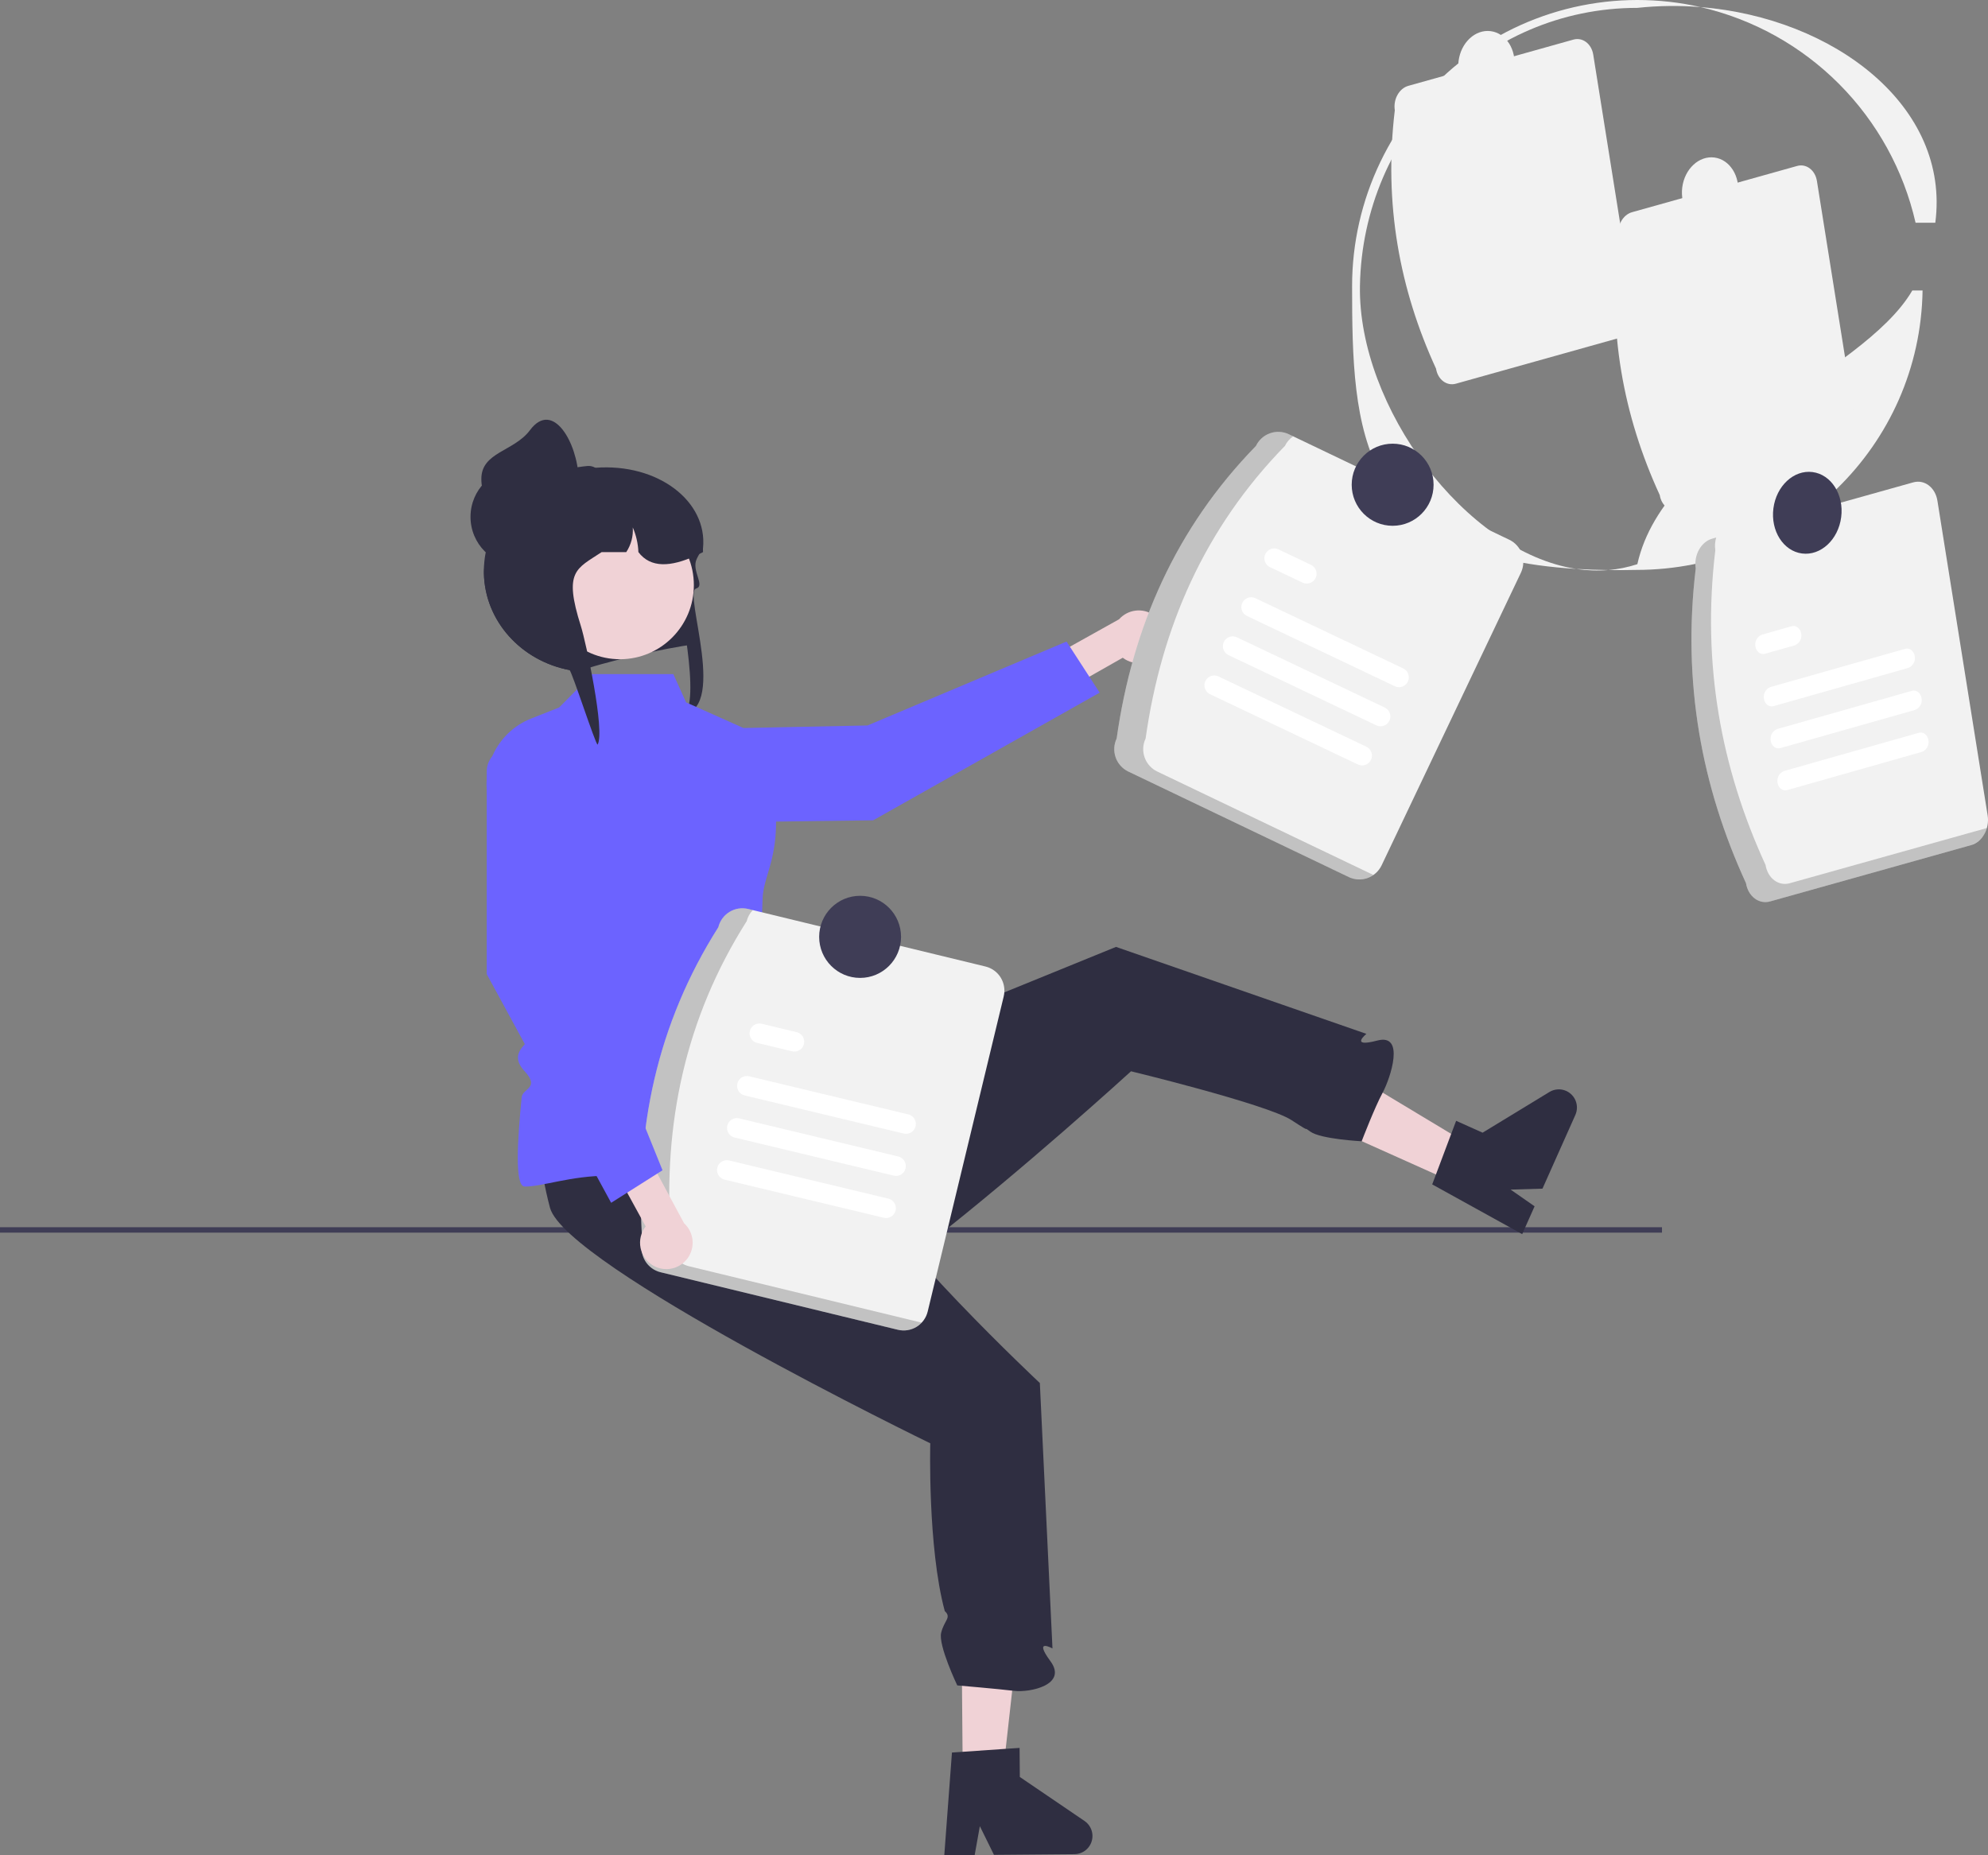 <svg xmlns="http://www.w3.org/2000/svg" fill="none" viewBox="0 0 195 182" height="182" width="195">
<rect x="0" y="0" width="195" height="182" fill="#808080" stroke="none"/>
<g clip-path="url(#clip0_2281_811)">
<path fill="#F2F2F2" d="M187.895 21.848H189.832C191.315 10.428 179.901 1.755 166.809 0.696C171.95 1.879 176.656 4.491 180.385 8.232C184.115 11.973 186.717 16.692 187.895 21.848Z"></path>
<path fill="#F2F2F2" d="M157.761 55.921C156.665 55.907 155.615 55.87 154.611 55.81C155.653 55.971 156.71 56.008 157.761 55.921Z"></path>
<path fill="#F2F2F2" d="M133.395 28.057C133.648 13.014 145.602 0.772 160.606 0.772C162.667 0.553 164.743 0.527 166.809 0.696C162.712 -0.236 158.458 -0.232 154.363 0.709C150.268 1.65 146.436 3.503 143.153 6.131C139.87 8.759 137.218 12.095 135.396 15.891C133.573 19.686 132.626 23.845 132.625 28.057C132.625 42.321 133.134 54.491 154.612 55.81C143.73 54.153 133.197 39.87 133.395 28.057Z"></path>
<path fill="#F2F2F2" d="M187.575 28.497C182.656 36.934 163.317 43.122 160.606 55.343C159.684 55.647 158.729 55.841 157.762 55.922C158.653 55.932 159.572 55.929 160.528 55.907C175.81 55.907 188.345 43.762 188.582 28.497L187.575 28.497Z"></path>
<path fill="#F2F2F2" d="M162.801 48.561C159.224 40.781 157.658 32.397 158.755 23.211C158.585 22.142 159.18 21.072 160.083 20.817L176.275 16.281C177.179 16.029 178.049 16.69 178.22 17.758L182.266 43.108C182.436 44.176 181.842 45.247 180.938 45.502L164.746 50.038C163.843 50.29 162.972 49.629 162.801 48.561Z"></path>
<path fill="#F2F2F2" d="M170.47 19.085C170.704 17.274 169.671 15.647 168.163 15.452C166.655 15.257 165.244 16.567 165.01 18.378C164.777 20.189 165.81 21.816 167.318 22.011C168.826 22.206 170.237 20.896 170.47 19.085Z"></path>
<path fill="#F2F2F2" d="M140.859 36.165C137.283 28.385 135.717 20 136.814 10.815C136.644 9.746 137.238 8.675 138.141 8.421L154.333 3.885C155.237 3.633 156.108 4.293 156.279 5.361L160.325 30.711C160.494 31.78 159.9 32.851 158.997 33.105L142.805 37.641C141.901 37.893 141.031 37.233 140.859 36.165Z"></path>
<path fill="#F2F2F2" d="M148.529 6.689C148.762 4.877 147.729 3.251 146.222 3.056C144.714 2.86 143.302 4.17 143.069 5.981C142.836 7.792 143.869 9.419 145.376 9.614C146.884 9.81 148.296 8.5 148.529 6.689Z"></path>
<path fill="#3F3D56" d="M163.022 120.389H0V120.921H163.022V120.389Z"></path>
<path fill="#2F2E41" d="M66.312 57.62C66.12 56.945 68.808 63.13 68.169 63.205C65.255 63.54 58.8 65.051 56.772 65.865C56.68 65.854 56.589 65.843 56.5 65.83C56.282 65.806 56.07 65.772 55.861 65.732C51.136 64.835 47.562 60.944 47.465 56.247C47.46 56.181 47.46 56.111 47.46 56.045C47.459 55.721 47.476 55.397 47.511 55.074C47.555 54.634 47.632 54.197 47.739 53.768L47.728 53.766C45.847 51.994 46.64 48.709 49.037 47.324C50.079 46.723 51.234 46.347 52.429 46.22C52.753 46.185 53.078 46.167 53.404 46.167H56.465C57.099 46.03 57.74 45.937 58.387 45.888H58.392C64.554 45.417 69.413 49.183 68.959 53.766C68.956 53.771 68.951 53.776 68.948 53.782C68.816 53.978 68.701 54.164 68.599 54.343C68.499 54.51 68.416 54.67 68.343 54.822C67.782 55.992 69.225 57.464 68.268 57.739C66.995 58.105 71.617 70.12 66.577 70.12C69.028 70.819 66.842 59.481 66.312 57.62Z"></path>
<path fill="#F0D2D6" d="M94.431 173.758L98.405 173.724L100.164 157.995L94.299 158.045L94.431 173.758Z"></path>
<path fill="#2F2E41" d="M107.159 180.095C107.162 180.568 106.979 181.022 106.649 181.359C106.319 181.696 105.868 181.888 105.397 181.892L97.496 181.959L96.112 179.147L95.605 181.973L92.623 182L93.376 171.921L94.413 171.852L98.644 171.559L100.009 171.468L100.033 174.319L106.38 178.636C106.618 178.798 106.813 179.016 106.949 179.27C107.084 179.524 107.157 179.807 107.159 180.095Z"></path>
<path fill="#2F2E41" d="M99.467 165.87C97.886 165.678 93.897 165.338 93.897 165.338C93.897 165.338 92.013 161.396 92.318 160.17C92.618 158.939 93.366 158.688 92.671 158.045C90.979 151.773 91.249 141.587 91.249 141.587C91.249 141.587 82.141 137.163 72.918 132.044C63.902 127.035 54.778 121.362 53.953 118.503C53.409 116.458 53.043 114.369 52.86 112.261C52.722 110.878 52.637 109.521 52.584 108.306C52.46 105.524 52.51 103.468 52.51 103.468L64.003 103.276L71.616 103.101H72.412V104.43L74.412 107.84C74.412 107.84 77.868 111.87 77.462 112.245C76.971 112.699 77.12 113.104 78.862 113.434C79.358 113.521 79.863 113.541 80.364 113.495C83.178 113.279 84.356 114.894 84.424 115.247C84.897 117.745 89.631 123.171 94.066 127.801H94.069C98.162 132.078 101.997 135.674 101.997 135.674L102.215 140.262L103.236 161.713C103.236 161.713 101.321 160.638 103.032 162.955C104.742 165.274 101.048 166.059 99.467 165.87Z"></path>
<path fill="#F0D2D6" d="M142.587 115.992L144.21 112.354L130.676 104.208L128.281 109.577L142.587 115.992Z"></path>
<path fill="#2F2E41" d="M153.628 107.019C154.058 107.213 154.394 107.569 154.562 108.01C154.731 108.452 154.717 108.942 154.526 109.373L151.299 116.606L148.174 116.698L150.526 118.337L149.31 121.067L140.482 116.188L140.851 115.214L142.346 111.234L142.83 109.951L145.426 111.115L151.982 107.123C152.227 106.973 152.505 106.886 152.792 106.868C153.079 106.85 153.366 106.902 153.628 107.019Z"></path>
<path fill="#2F2E41" d="M135.626 107.186C135.616 107.207 135.605 107.226 135.596 107.243C134.857 108.603 133.643 111.752 133.567 111.946C133.565 111.95 133.564 111.954 133.564 111.958C133.564 111.958 129.56 111.751 128.536 111.015C127.511 110.273 129.063 111.446 126.699 109.895C125.476 109.088 121.289 107.83 117.538 106.801C114.049 105.844 110.94 105.092 110.94 105.092C110.94 105.092 108.192 107.6 104.21 111.066L104.208 111.068C100.51 114.28 95.744 118.319 91.126 121.936C81.238 124.853 70.802 127.379 68.193 125.96C66.359 124.912 64.619 123.705 62.994 122.355L65.681 115.294L72.785 107.833L80.264 104.786L83.19 103.593L87.287 101.926L109.467 92.89L134.029 101.421C134.029 101.421 132.318 102.807 135.103 102.076C137.849 101.356 136.398 105.727 135.626 107.186Z"></path>
<path fill="#6C63FF" d="M58.088 66.13H66.046L67.298 68.903L72.627 71.284C73.32 71.594 73.931 72.063 74.41 72.653C74.889 73.243 75.223 73.938 75.385 74.682C77.304 83.478 74.877 85.305 74.799 88.206C74.533 98.046 73.167 100.004 73.32 102.433C73.365 103.16 73.808 106.035 75.232 105.764C76.655 105.494 75.888 106.63 76.225 107.072C76.516 107.454 78.047 106.947 77.086 108.215C76.125 109.483 80.234 112.941 77.716 112.941C72.942 112.941 63.393 115.335 59.68 115.335C55.966 115.335 53.096 116.439 51.457 116.398C50.458 116.374 50.77 111.702 51.169 107.655C51.26 106.739 53.014 106.763 51.44 105.064C49.865 103.366 51.719 102.483 51.722 102.036C51.726 101.561 52.615 100.365 51.505 98.408C50.396 96.451 51.419 97.26 51.37 96.646C50.999 91.91 50.467 85.872 50.467 85.872L48.121 79.252C47.522 77.56 47.601 75.701 48.342 74.066C49.084 72.431 50.429 71.149 52.095 70.49L54.847 69.402L58.088 66.13Z"></path>
<path fill="#F0D2D6" d="M113.975 63.689C113.798 64.019 113.551 64.308 113.252 64.534C112.954 64.76 112.609 64.918 112.243 64.997C111.878 65.076 111.499 65.075 111.134 64.993C110.768 64.912 110.425 64.751 110.128 64.523L98.918 70.887L96.4 68.211L109.769 60.75C110.189 60.277 110.767 59.974 111.395 59.9C112.022 59.825 112.655 59.984 113.174 60.346C113.692 60.709 114.06 61.249 114.207 61.865C114.355 62.481 114.272 63.13 113.975 63.689Z"></path>
<path fill="#6C63FF" d="M63.505 78.709L63.334 80.758L85.65 80.471L107.864 67.948L104.616 62.937L85.092 71.168L71.215 71.45C69.262 71.49 67.393 72.254 65.969 73.594C64.545 74.935 63.667 76.757 63.505 78.709Z"></path>
<path fill="#F0D2D6" d="M60.812 64.669C64.814 64.669 68.059 61.416 68.059 57.403C68.059 53.389 64.814 50.136 60.812 50.136C56.809 50.136 53.565 53.389 53.565 57.403C53.565 61.416 56.809 64.669 60.812 64.669Z"></path>
<path fill="#2F2E41" d="M68.959 54.161C68.838 54.225 68.719 54.284 68.598 54.342C68.472 54.404 68.346 54.465 68.219 54.521C65.793 55.624 63.818 55.747 62.619 54.161C62.587 53.327 62.4 52.507 62.068 51.741C62.127 52.597 61.902 53.447 61.428 54.161H59.015C56.529 55.816 55.253 55.989 56.978 61.42C57.459 62.933 59.372 71.74 58.619 73.046C58.402 73.022 56.07 65.771 55.86 65.731C51.136 64.835 47.562 60.944 47.465 56.247C47.47 56.007 47.486 55.768 47.511 55.534C47.822 55.065 48.164 54.617 48.534 54.194C48.532 52.938 48.82 51.699 49.376 50.574C50.078 49.148 51.173 47.953 52.531 47.132C53.34 46.738 54.184 46.421 55.051 46.182C55.073 46.177 55.092 46.172 55.113 46.166C55.379 46.095 55.651 46.028 55.922 45.972C56.483 45.854 57.05 45.767 57.62 45.714C57.661 45.712 57.701 45.709 57.739 45.709C57.967 45.709 58.19 45.771 58.386 45.887C58.389 45.887 58.389 45.89 58.392 45.89C58.532 45.972 58.654 46.081 58.752 46.212C58.923 46.431 59.016 46.702 59.015 46.98H61.703C61.802 46.98 61.901 46.983 62.001 46.988C63.794 47.05 65.501 47.78 66.785 49.036C68.07 50.293 68.841 51.985 68.948 53.781C68.956 53.909 68.959 54.034 68.959 54.161Z"></path>
<path fill="#2F2E41" d="M50.927 55.492C53.564 55.492 55.701 53.349 55.701 50.705C55.701 48.06 53.564 45.917 50.927 45.917C48.29 45.917 46.152 48.06 46.152 50.705C46.152 53.349 48.29 55.492 50.927 55.492Z"></path>
<path fill="#2F2E41" d="M56.764 46.98C56.855 49.623 54.626 51.768 51.989 51.768C50.723 51.768 49.509 51.263 48.613 50.366C47.718 49.468 47.215 48.25 47.215 46.98C47.215 44.336 50.408 44.309 51.989 42.193C54.226 39.199 56.641 43.417 56.764 46.98Z"></path>
<path fill="#F2F2F2" d="M63.005 121.873C62.264 110.842 64.434 100.466 70.461 90.957C70.613 90.332 71.006 89.792 71.554 89.457C72.102 89.121 72.76 89.017 73.384 89.168L96.668 94.815C97.292 94.967 97.831 95.361 98.165 95.91C98.5 96.46 98.603 97.12 98.453 97.746L90.996 128.661C90.845 129.286 90.452 129.826 89.904 130.161C89.356 130.497 88.698 130.601 88.074 130.45L64.789 124.803C64.165 124.651 63.627 124.257 63.293 123.708C62.958 123.159 62.855 122.498 63.005 121.873Z"></path>
<path fill="black" d="M67.568 124.215C66.944 124.063 66.406 123.669 66.071 123.12C65.737 122.57 65.633 121.91 65.784 121.284C65.042 110.254 67.212 99.878 73.24 90.369C73.341 89.959 73.549 89.583 73.842 89.279L73.384 89.168C72.76 89.017 72.102 89.121 71.554 89.457C71.006 89.792 70.613 90.332 70.461 90.957C64.434 100.466 62.264 110.842 63.005 121.873C62.855 122.498 62.958 123.158 63.293 123.708C63.627 124.257 64.165 124.651 64.789 124.803L88.074 130.45C88.487 130.549 88.92 130.536 89.328 130.414C89.735 130.291 90.103 130.062 90.394 129.751L67.568 124.215Z" opacity="0.2"></path>
<path fill="white" d="M88.651 111.201L73.037 107.461C72.789 107.401 72.575 107.245 72.441 107.027C72.308 106.808 72.266 106.546 72.325 106.297C72.385 106.048 72.54 105.833 72.757 105.699C72.975 105.565 73.237 105.523 73.485 105.582L89.099 109.322C89.346 109.383 89.56 109.539 89.693 109.757C89.826 109.975 89.868 110.237 89.808 110.485C89.749 110.734 89.594 110.949 89.377 111.083C89.16 111.217 88.899 111.26 88.651 111.201Z"></path>
<path fill="white" d="M77.7 103.132L74.264 102.309C74.016 102.25 73.801 102.094 73.667 101.877C73.533 101.659 73.491 101.397 73.549 101.148C73.608 100.899 73.762 100.683 73.979 100.548C74.196 100.413 74.458 100.37 74.706 100.429L74.712 100.43L78.147 101.253C78.395 101.313 78.609 101.47 78.742 101.688C78.875 101.906 78.916 102.168 78.857 102.416C78.798 102.665 78.643 102.88 78.426 103.014C78.209 103.148 77.948 103.19 77.7 103.132Z"></path>
<path fill="white" d="M86.682 119.46L71.069 115.72C70.821 115.66 70.607 115.504 70.474 115.286C70.341 115.068 70.299 114.805 70.358 114.557C70.418 114.308 70.573 114.093 70.79 113.959C71.007 113.825 71.268 113.783 71.516 113.841L87.13 117.582C87.253 117.611 87.37 117.664 87.472 117.738C87.575 117.812 87.662 117.905 87.729 118.013C87.796 118.121 87.841 118.241 87.861 118.367C87.882 118.492 87.877 118.62 87.848 118.744C87.819 118.867 87.766 118.984 87.692 119.087C87.618 119.19 87.524 119.277 87.417 119.344C87.309 119.411 87.189 119.455 87.064 119.476C86.939 119.496 86.811 119.491 86.688 119.462L86.682 119.46Z"></path>
<path fill="white" d="M87.667 115.331L72.053 111.59C71.805 111.531 71.59 111.375 71.456 111.157C71.322 110.939 71.279 110.676 71.339 110.427C71.398 110.178 71.553 109.962 71.77 109.828C71.988 109.694 72.25 109.652 72.498 109.711L72.501 109.711L88.114 113.452C88.362 113.512 88.576 113.668 88.709 113.886C88.842 114.104 88.884 114.366 88.824 114.615C88.765 114.864 88.61 115.079 88.393 115.213C88.176 115.347 87.915 115.389 87.667 115.331Z"></path>
<path fill="#3F3D56" d="M84.366 95.932C86.584 95.932 88.382 94.129 88.382 91.905C88.382 89.681 86.584 87.878 84.366 87.878C82.148 87.878 80.35 89.681 80.35 91.905C80.35 94.129 82.148 95.932 84.366 95.932Z"></path>
<path fill="#F0D2D6" d="M64.115 124.178C63.788 123.996 63.504 123.746 63.282 123.443C63.061 123.14 62.907 122.793 62.833 122.425C62.758 122.057 62.764 121.678 62.851 121.313C62.937 120.947 63.101 120.605 63.333 120.31L57.131 108.989L59.832 106.499L67.1 119.999C67.566 120.426 67.861 121.01 67.927 121.64C67.993 122.27 67.826 122.903 67.459 123.418C67.091 123.933 66.547 124.295 65.931 124.435C65.315 124.575 64.669 124.483 64.115 124.178Z"></path>
<path fill="#6C63FF" d="M56.872 74.065L50.202 73.42C49.891 73.389 49.577 73.425 49.28 73.524C48.983 73.623 48.71 73.782 48.479 73.993C48.248 74.204 48.063 74.461 47.936 74.748C47.809 75.034 47.744 75.344 47.744 75.658V95.561L59.946 117.994L64.985 114.802L57.028 95.121L56.872 74.065Z"></path>
<path fill="#F2F2F2" d="M109.53 72.45C111.077 61.504 115.337 51.801 123.193 43.746C123.471 43.165 123.966 42.718 124.571 42.504C125.177 42.289 125.842 42.324 126.422 42.6L148.041 52.947C148.62 53.225 149.066 53.722 149.28 54.329C149.494 54.936 149.459 55.603 149.183 56.184L135.52 84.889C135.243 85.469 134.747 85.916 134.142 86.131C133.537 86.346 132.871 86.311 132.292 86.034L110.673 75.687C110.093 75.409 109.648 74.912 109.434 74.305C109.22 73.699 109.254 73.031 109.53 72.45Z"></path>
<path fill="black" d="M113.512 75.687C112.933 75.409 112.488 74.912 112.274 74.305C112.059 73.699 112.094 73.031 112.37 72.45C113.917 61.504 118.177 51.801 126.033 43.745C126.217 43.365 126.498 43.04 126.847 42.804L126.422 42.6C125.842 42.324 125.177 42.289 124.571 42.504C123.966 42.718 123.471 43.165 123.193 43.745C115.337 51.801 111.077 61.504 109.53 72.45C109.254 73.031 109.22 73.699 109.434 74.305C109.648 74.912 110.093 75.409 110.672 75.687L132.292 86.034C132.676 86.217 133.102 86.294 133.526 86.258C133.95 86.222 134.357 86.075 134.706 85.831L113.512 75.687Z" opacity="0.2"></path>
<path fill="white" d="M136.819 67.32L122.312 60.426C122.082 60.317 121.904 60.12 121.818 59.878C121.732 59.637 121.745 59.372 121.855 59.14C121.964 58.909 122.161 58.73 122.401 58.644C122.642 58.558 122.907 58.571 123.137 58.681L137.644 65.574C137.874 65.685 138.051 65.882 138.136 66.123C138.221 66.363 138.208 66.628 138.099 66.859C137.99 67.09 137.794 67.268 137.554 67.355C137.314 67.441 137.05 67.428 136.819 67.32Z"></path>
<path fill="white" d="M127.767 57.157L124.576 55.64C124.461 55.586 124.358 55.51 124.273 55.416C124.188 55.323 124.122 55.213 124.079 55.094C124.036 54.974 124.017 54.848 124.023 54.721C124.028 54.594 124.059 54.47 124.113 54.355C124.167 54.24 124.243 54.137 124.336 54.051C124.43 53.966 124.539 53.9 124.658 53.857C124.778 53.814 124.904 53.795 125.03 53.801C125.157 53.807 125.281 53.838 125.395 53.892L125.401 53.895L128.592 55.411C128.822 55.521 128.999 55.718 129.085 55.959C129.17 56.2 129.157 56.465 129.048 56.696C128.938 56.927 128.742 57.106 128.502 57.192C128.262 57.278 127.998 57.266 127.767 57.157Z"></path>
<path fill="white" d="M133.193 74.993L118.687 68.1C118.457 67.99 118.28 67.793 118.194 67.552C118.109 67.311 118.122 67.046 118.231 66.815C118.341 66.584 118.537 66.406 118.777 66.319C119.017 66.233 119.281 66.246 119.512 66.355L134.018 73.248C134.133 73.302 134.236 73.378 134.321 73.472C134.406 73.565 134.472 73.675 134.515 73.794C134.558 73.914 134.577 74.04 134.571 74.167C134.565 74.294 134.534 74.418 134.48 74.533C134.427 74.648 134.351 74.751 134.257 74.836C134.164 74.921 134.054 74.988 133.935 75.031C133.816 75.074 133.69 75.093 133.564 75.087C133.437 75.081 133.313 75.05 133.199 74.996L133.193 74.993Z"></path>
<path fill="white" d="M135.008 71.157L120.501 64.264C120.27 64.154 120.092 63.958 120.006 63.716C119.919 63.475 119.932 63.21 120.042 62.978C120.151 62.746 120.347 62.568 120.588 62.481C120.828 62.395 121.093 62.408 121.324 62.517L121.326 62.518L135.833 69.412C136.063 69.522 136.24 69.719 136.325 69.96C136.41 70.201 136.397 70.466 136.288 70.697C136.178 70.928 135.982 71.106 135.742 71.192C135.503 71.278 135.238 71.266 135.008 71.157Z"></path>
<path fill="#3F3D56" d="M136.602 51.58C138.82 51.58 140.618 49.776 140.618 47.552C140.618 45.328 138.82 43.525 136.602 43.525C134.384 43.525 132.586 45.328 132.586 47.552C132.586 49.776 134.384 51.58 136.602 51.58Z"></path>
<path fill="#F2F2F2" d="M171.259 86.631C166.903 77.156 164.996 66.945 166.332 55.759C166.126 54.457 166.849 53.153 167.949 52.843L187.668 47.319C188.769 47.012 189.829 47.817 190.038 49.118L194.965 79.99C195.171 81.291 194.448 82.596 193.348 82.905L173.629 88.43C172.528 88.736 171.468 87.932 171.259 86.631Z"></path>
<path fill="black" d="M175.548 86.647C174.448 86.954 173.388 86.15 173.179 84.849C168.823 75.374 166.916 65.163 168.252 53.977C168.189 53.561 168.218 53.137 168.337 52.734L167.949 52.843C166.849 53.153 166.126 54.457 166.332 55.758C164.996 66.945 166.903 77.156 171.259 86.631C171.468 87.931 172.528 88.736 173.629 88.429L193.348 82.905C193.723 82.779 194.061 82.559 194.329 82.266C194.596 81.974 194.786 81.618 194.879 81.232L175.548 86.647Z" opacity="0.2"></path>
<path fill="white" d="M187.175 65.525L173.967 69.27C173.529 69.394 173.107 69.074 173.024 68.556C172.976 68.318 173.015 68.071 173.132 67.859C173.249 67.647 173.437 67.483 173.664 67.396L186.871 63.651C187.309 63.529 187.731 63.849 187.813 64.367C187.86 64.604 187.822 64.851 187.705 65.063C187.588 65.275 187.4 65.438 187.175 65.525Z"></path>
<path fill="white" d="M176.04 63.308L173.135 64.132C172.697 64.258 172.274 63.94 172.188 63.423C172.14 63.185 172.178 62.937 172.295 62.724C172.411 62.511 172.6 62.347 172.826 62.26L172.831 62.258L175.737 61.434C176.175 61.312 176.597 61.632 176.679 62.15C176.726 62.388 176.687 62.634 176.571 62.846C176.454 63.058 176.266 63.221 176.04 63.308Z"></path>
<path fill="white" d="M188.509 73.761L175.302 77.507C174.864 77.629 174.442 77.309 174.359 76.791C174.312 76.553 174.351 76.307 174.468 76.095C174.585 75.883 174.772 75.719 174.998 75.633L188.205 71.888C188.643 71.762 189.066 72.079 189.152 72.596C189.2 72.835 189.162 73.082 189.046 73.295C188.929 73.508 188.74 73.673 188.514 73.76L188.509 73.761Z"></path>
<path fill="white" d="M187.843 69.643L174.635 73.388C174.198 73.513 173.775 73.195 173.69 72.677C173.642 72.439 173.68 72.192 173.797 71.979C173.914 71.766 174.103 71.601 174.33 71.515L174.332 71.514L187.539 67.769C187.977 67.647 188.399 67.967 188.481 68.485C188.528 68.723 188.49 68.969 188.373 69.181C188.256 69.393 188.068 69.556 187.843 69.643Z"></path>
<path fill="#3F3D56" d="M180.599 50.734C180.884 48.528 179.626 46.547 177.789 46.309C175.953 46.071 174.234 47.667 173.95 49.872C173.666 52.078 174.924 54.059 176.76 54.297C178.596 54.535 180.315 52.94 180.599 50.734Z"></path>
</g>
<defs>
<clipPath id="clip0_2281_811">
<rect fill="white" height="182" width="195"></rect>
</clipPath>
</defs>
</svg>
